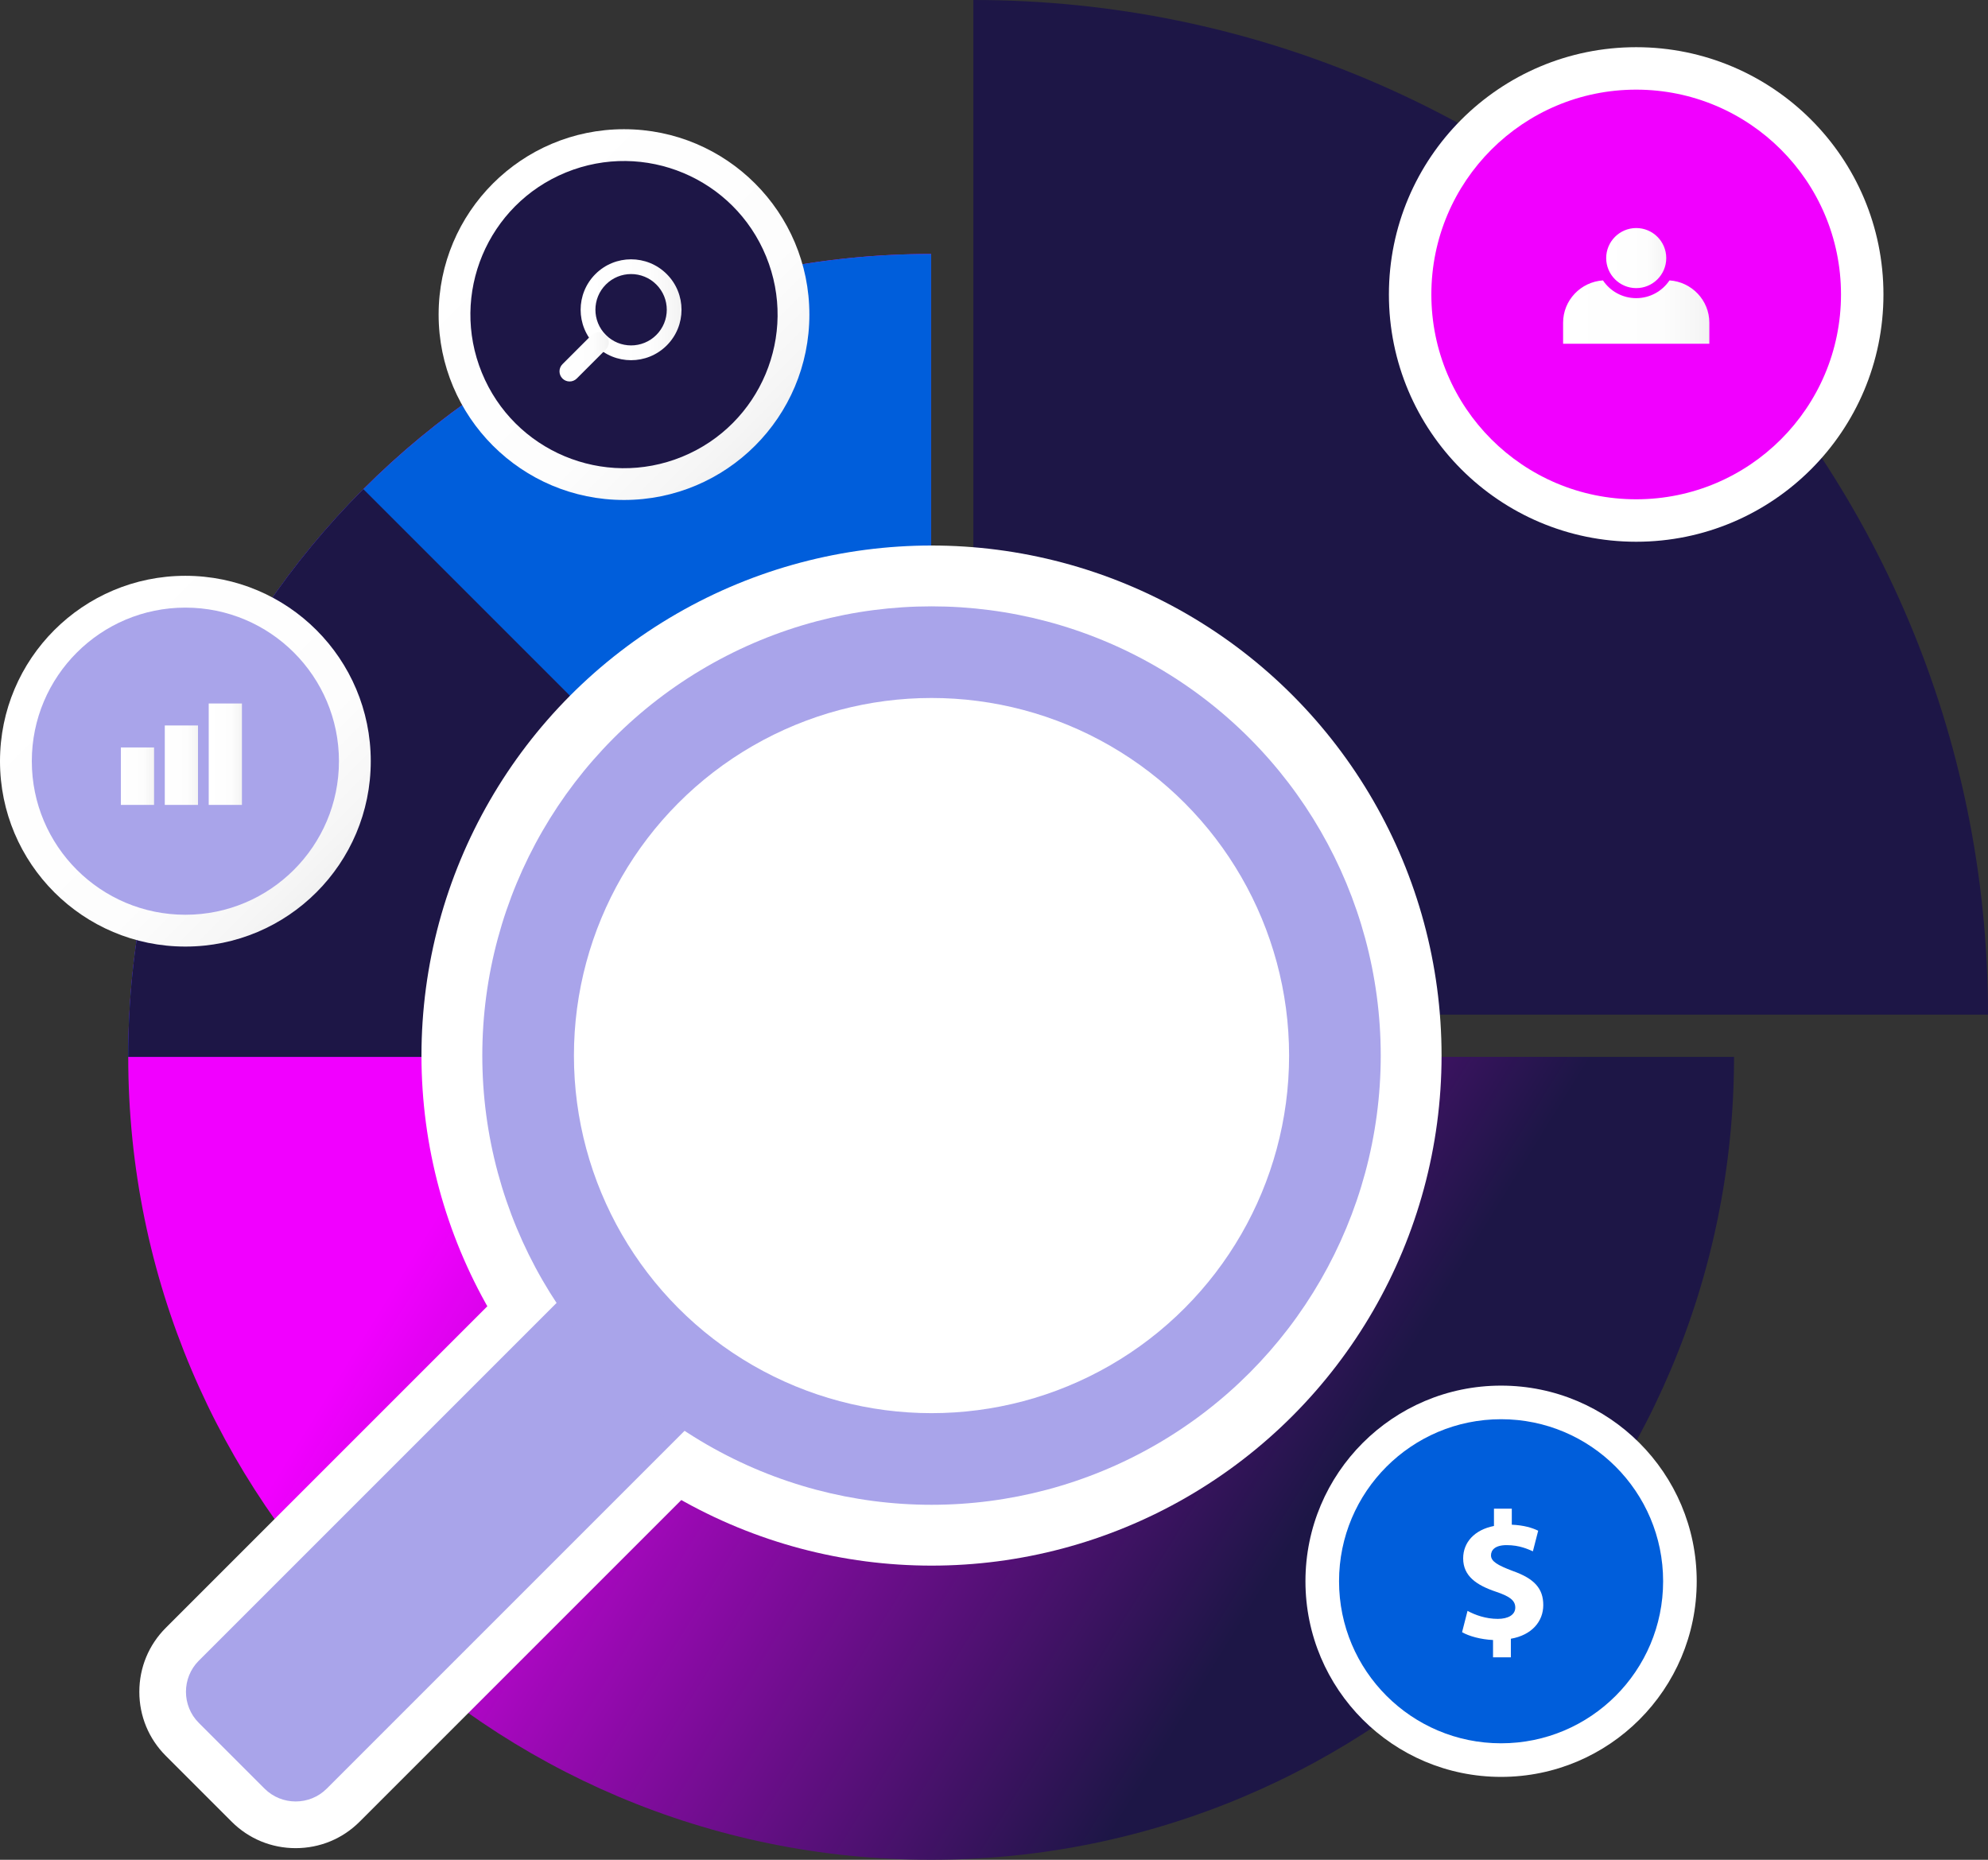 <?xml version="1.0" encoding="UTF-8"?><svg id="Layer_1" xmlns="http://www.w3.org/2000/svg" xmlns:xlink="http://www.w3.org/1999/xlink" viewBox="0 0 469.28 439.01"><rect x="0" y="0" width="469.28" height="439.01" fill="#333333" stroke="none"/><defs><style>.cls-1{fill:url(#linear-gradient);}.cls-1,.cls-2,.cls-3,.cls-4,.cls-5,.cls-6,.cls-7,.cls-8,.cls-9,.cls-10,.cls-11,.cls-12,.cls-13,.cls-14,.cls-15{stroke-width:0px;}.cls-2{fill:#a9a4ea;}.cls-3{fill:url(#linear-gradient-6);}.cls-4{fill:url(#linear-gradient-5);}.cls-5{fill:#f100ff;}.cls-6{fill:#1d1646;}.cls-7{fill:#fff;}.cls-8{fill:url(#linear-gradient-2);}.cls-9{fill:url(#linear-gradient-7);}.cls-10{fill:url(#linear-gradient-3);}.cls-11{fill:#005edb;}.cls-12{fill:url(#linear-gradient-9);}.cls-13{fill:url(#linear-gradient-8);}.cls-14{fill:url(#linear-gradient-10);}.cls-15{fill:url(#linear-gradient-4);}</style><linearGradient id="linear-gradient" x1="325.25" y1="331.28" x2="144.61" y2="219.67" gradientUnits="userSpaceOnUse"><stop offset="0" stop-color="#1d1646"/><stop offset="1" stop-color="#f100ff"/></linearGradient><linearGradient id="linear-gradient-2" x1="33.75" y1="216.73" x2="121.28" y2="216.73" gradientTransform="translate(245.74 -133.81) rotate(45)" gradientUnits="userSpaceOnUse"><stop offset="0" stop-color="#fff"/><stop offset=".68" stop-color="#fdfdfd"/><stop offset=".92" stop-color="#f6f6f6"/><stop offset="1" stop-color="#f2f2f2"/></linearGradient><linearGradient id="linear-gradient-3" x1="35.08" y1="364.49" x2="122.61" y2="364.49" xlink:href="#linear-gradient-2"/><linearGradient id="linear-gradient-4" x1="379.14" y1="60.92" x2="393.33" y2="60.92" gradientTransform="matrix(1,0,0,1,0,0)" xlink:href="#linear-gradient-2"/><linearGradient id="linear-gradient-5" x1="368.97" y1="73.67" x2="403.5" y2="73.67" gradientTransform="matrix(1,0,0,1,0,0)" xlink:href="#linear-gradient-2"/><linearGradient id="linear-gradient-6" x1="137.06" y1="73.12" x2="160.87" y2="73.12" gradientTransform="matrix(1,0,0,1,0,0)" xlink:href="#linear-gradient-2"/><linearGradient id="linear-gradient-7" x1="132.08" y1="84.23" x2="143.71" y2="84.23" gradientTransform="matrix(1,0,0,1,0,0)" xlink:href="#linear-gradient-2"/><linearGradient id="linear-gradient-8" x1="28.53" y1="183.22" x2="36.37" y2="183.22" gradientTransform="matrix(1,0,0,1,0,0)" xlink:href="#linear-gradient-2"/><linearGradient id="linear-gradient-9" x1="38.9" y1="180.62" x2="46.74" y2="180.62" gradientTransform="matrix(1,0,0,1,0,0)" xlink:href="#linear-gradient-2"/><linearGradient id="linear-gradient-10" x1="49.27" y1="178.03" x2="57.11" y2="178.03" gradientTransform="matrix(1,0,0,1,0,0)" xlink:href="#linear-gradient-2"/></defs><path class="cls-1" d="m219.8,59.95c-104.68,0-189.53,84.86-189.53,189.53s84.86,189.53,189.53,189.53,189.53-84.86,189.53-189.53h-189.53V59.95Z"/><path class="cls-6" d="m229.77,0v239.51h239.51C469.28,107.23,362.04,0,229.77,0Z"/><path class="cls-11" d="m219.8,59.95c-104.68,0-189.53,84.86-189.53,189.53h189.53V59.95Z"/><path class="cls-6" d="m85.77,115.46c-34.3,34.3-55.51,81.68-55.51,134.02h189.53L85.77,115.46Z"/><circle class="cls-7" cx="386.23" cy="69.51" r="58.37"/><circle class="cls-5" cx="386.23" cy="69.51" r="48.35"/><circle class="cls-7" cx="354.34" cy="373.26" r="46.18"/><circle class="cls-11" cx="354.34" cy="373.26" r="38.25"/><circle class="cls-8" cx="147.3" cy="74.26" r="43.76"/><circle class="cls-6" cx="147.3" cy="74.26" r="36.25" transform="translate(-17.15 61.28) rotate(-22.24)"/><circle class="cls-10" cx="43.76" cy="179.68" r="43.76"/><path class="cls-2" d="m80.01,179.68c0,20.02-16.23,36.25-36.25,36.25-20.02,0-36.25-16.23-36.25-36.25s16.23-36.25,36.25-36.25c20.02,0,36.25,16.23,36.25,36.25Z"/><circle class="cls-7" cx="219.89" cy="249.17" r="120.4"/><path class="cls-2" d="m69.79,430.75c-4.25,0-8.23-1.65-11.22-4.63l-15.54-15.54c-6.19-6.19-6.19-16.25,0-22.44l98.99-98.99c2.99-2.99,6.97-4.63,11.22-4.63s8.23,1.65,11.22,4.63l15.54,15.54c6.19,6.19,6.19,16.25,0,22.44l-98.99,98.99c-2.99,2.99-6.97,4.63-11.22,4.63Z"/><path class="cls-7" d="m153.24,290.01c2.66,0,5.31,1.01,7.33,3.02l15.54,15.54c4.03,4.03,4.03,10.63,0,14.66l-98.99,98.99c-2.02,2.02-4.67,3.02-7.33,3.02s-5.31-1.01-7.33-3.02l-15.54-15.54c-4.03-4.03-4.03-10.63,0-14.66l98.99-98.99c2.02-2.02,4.67-3.02,7.33-3.02m0-11c-5.71,0-11.08,2.22-15.11,6.25l-98.99,98.99c-4.03,4.03-6.25,9.39-6.25,15.11s2.22,11.08,6.25,15.11l15.54,15.54c4.03,4.03,9.39,6.25,15.11,6.25s11.08-2.22,15.11-6.25l98.99-98.99c4.03-4.03,6.25-9.39,6.25-15.11s-2.22-11.08-6.25-15.11l-15.54-15.54c-4.03-4.03-9.39-6.25-15.11-6.25h0Z"/><circle class="cls-2" cx="219.89" cy="249.17" r="106.04"/><circle class="cls-7" cx="219.89" cy="249.17" r="84.41"/><path class="cls-15" d="m393.33,60.92c0,3.92-3.18,7.09-7.09,7.09s-7.09-3.18-7.09-7.09,3.18-7.09,7.09-7.09,7.09,3.18,7.09,7.09Z"/><path class="cls-4" d="m394.09,66.19c-1.7,2.53-4.58,4.19-7.85,4.19s-6.16-1.66-7.85-4.19c-5.22.34-9.41,4.67-9.41,9.98v4.97h34.52v-4.97c0-5.31-4.18-9.64-9.41-9.98Z"/><path class="cls-3" d="m157.39,64.7c-4.65-4.65-12.19-4.65-16.84,0s-4.65,12.19,0,16.84c4.65,4.65,12.19,4.65,16.84,0,4.65-4.65,4.65-12.19,0-16.84Zm-14.37,14.37c-3.29-3.29-3.29-8.62,0-11.91s8.62-3.29,11.91,0c3.29,3.29,3.29,8.62,0,11.91s-8.62,3.29-11.91,0Z"/><path class="cls-9" d="m132.77,89.35h0c-.93-.93-.93-2.45,0-3.38l6.86-6.86c.93-.93,2.45-.93,3.38,0h0c.93.93.93,2.45,0,3.38l-6.86,6.86c-.93.93-2.45.93-3.38,0Z"/><rect class="cls-13" x="28.53" y="176.44" width="7.84" height="13.56"/><rect class="cls-12" x="38.9" y="171.25" width="7.84" height="18.75"/><rect class="cls-14" x="49.27" y="166.06" width="7.84" height="23.94"/><path class="cls-7" d="m352.44,391.21v-4.08c-2.88-.13-5.68-.9-7.31-1.85l1.29-5.03c1.81.99,4.34,1.89,7.14,1.89,2.45,0,4.13-.95,4.13-2.67s-1.38-2.67-4.56-3.74c-4.6-1.55-7.74-3.7-7.74-7.87,0-3.78,2.67-6.75,7.27-7.65v-4.08h4.21v3.78c2.88.13,4.81.73,6.23,1.42l-1.25,4.86c-1.12-.47-3.1-1.46-6.19-1.46-2.79,0-3.7,1.2-3.7,2.41,0,1.42,1.5,2.32,5.16,3.7,5.12,1.81,7.18,4.17,7.18,8.04s-2.71,7.09-7.65,7.95v4.39h-4.21Z"/></svg>